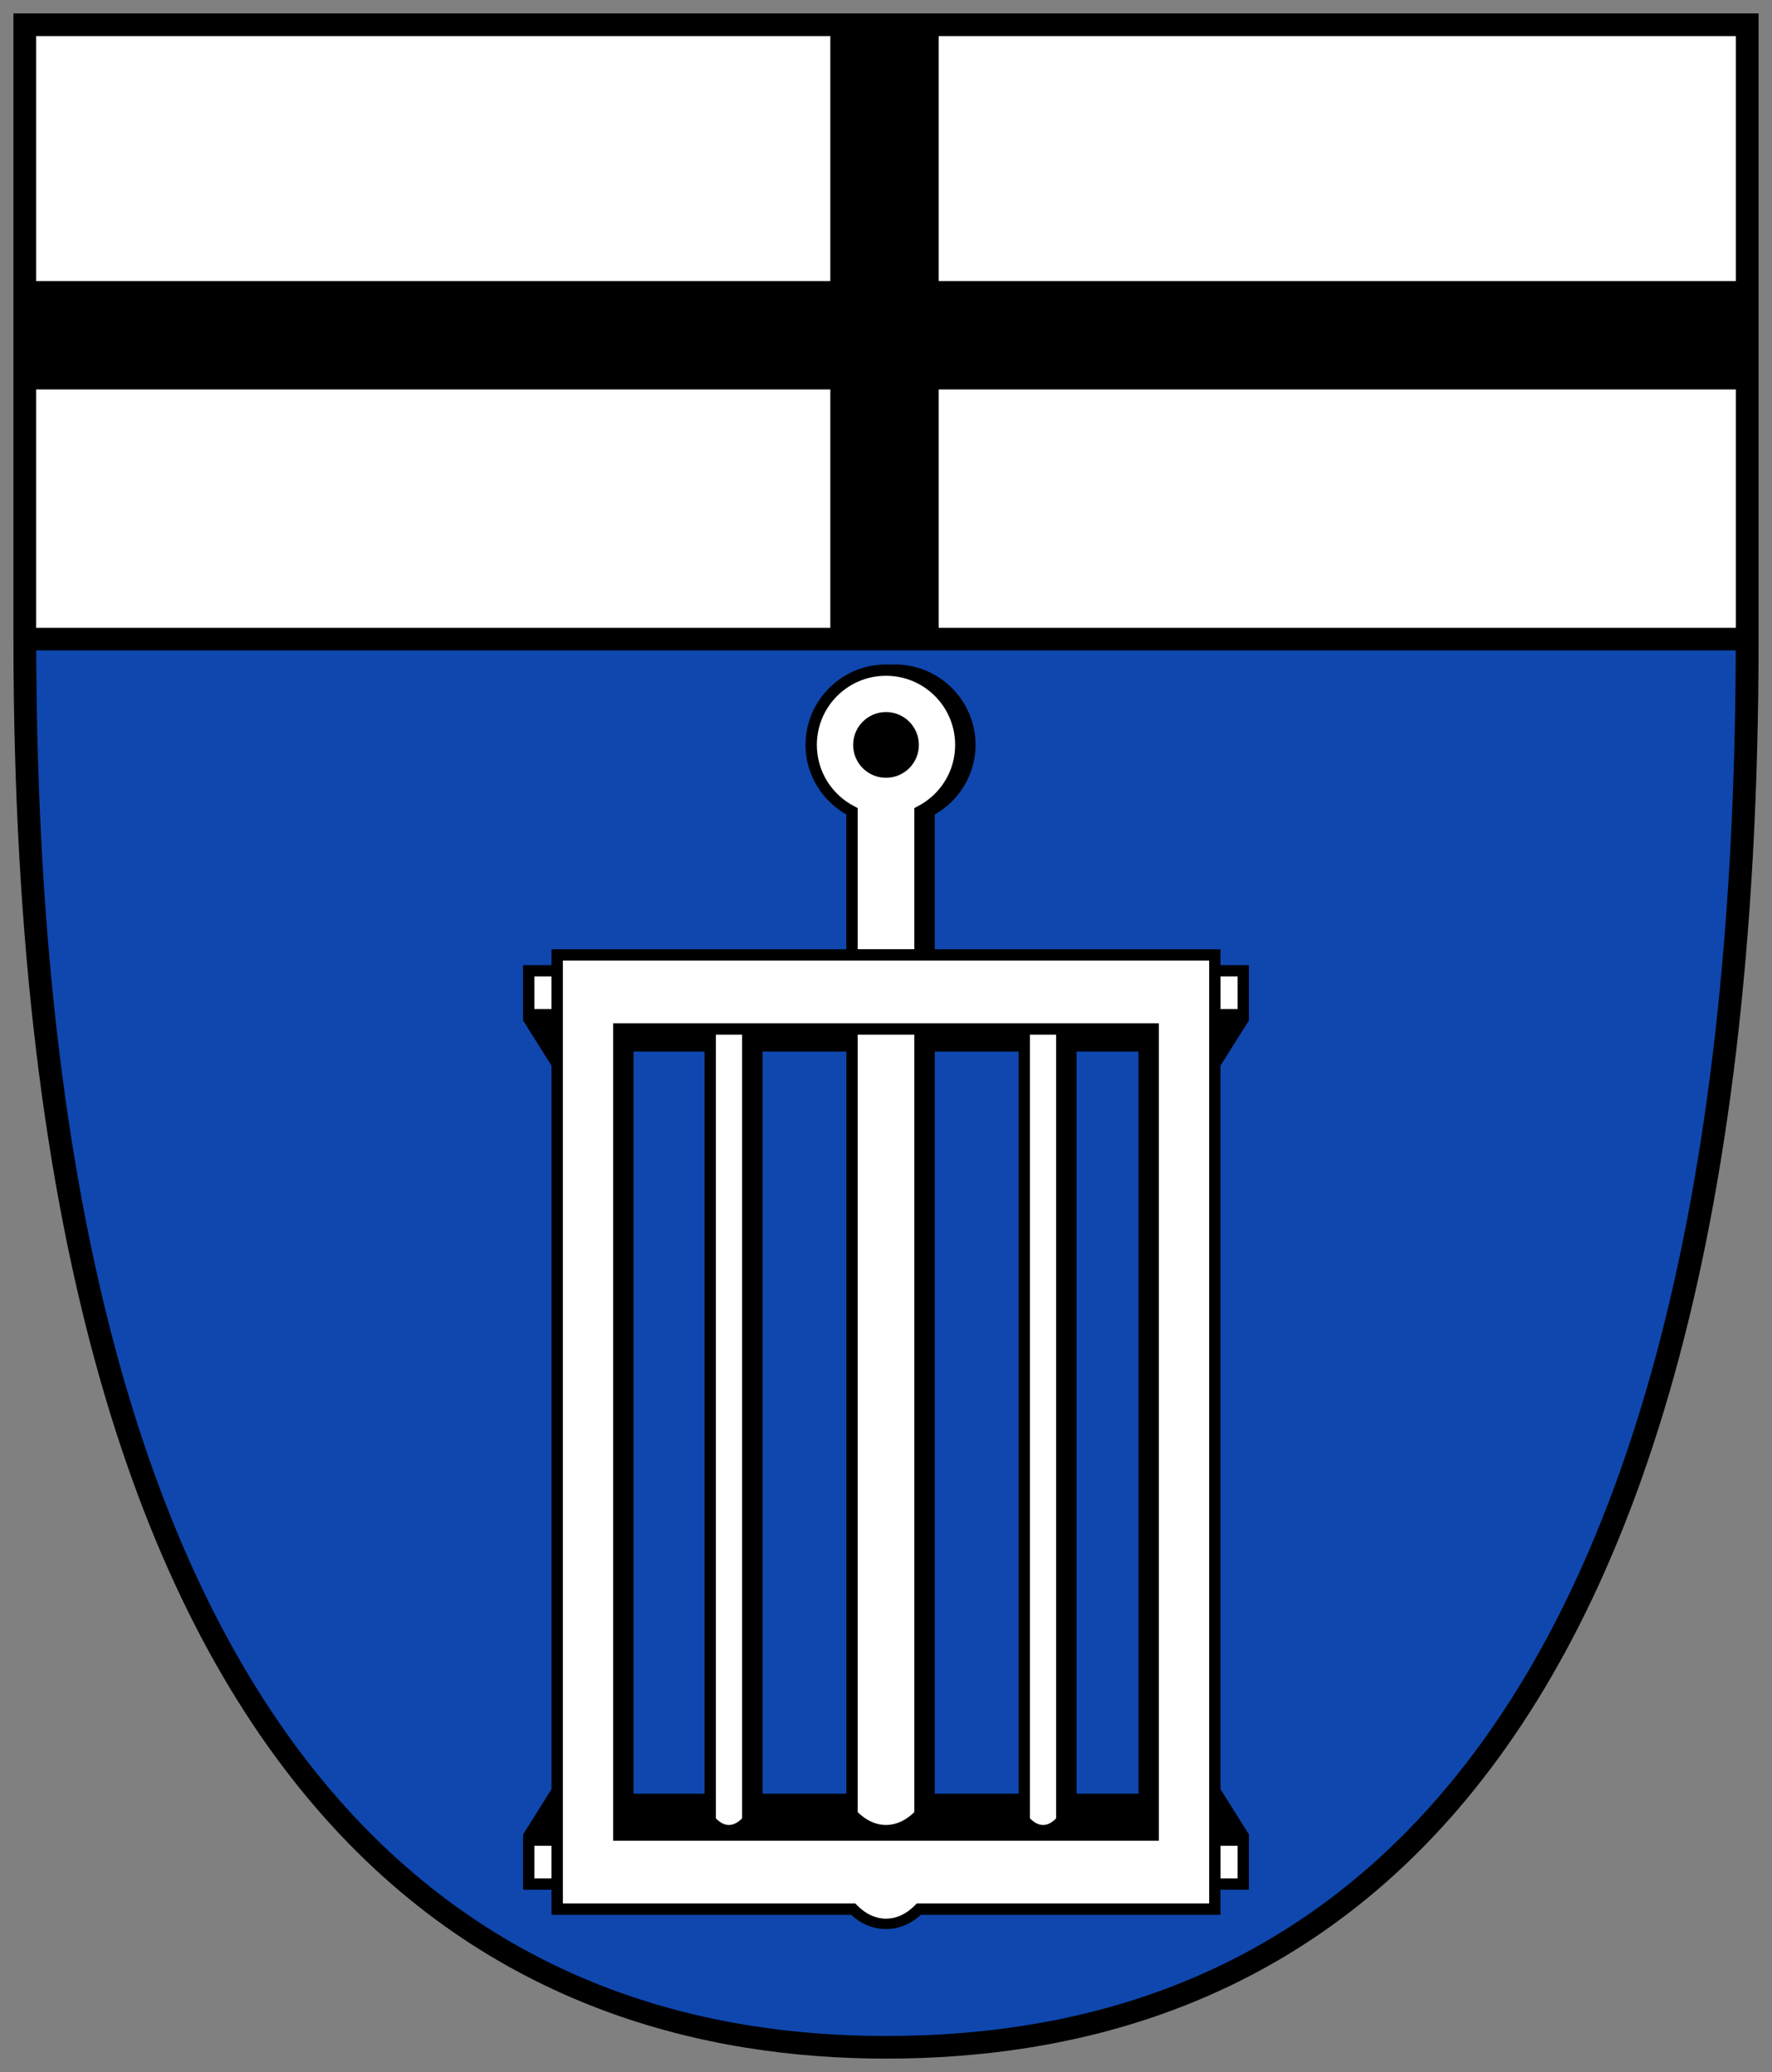 <?xml version="1.0" encoding="UTF-8" standalone="no"?>
<svg xmlns="http://www.w3.org/2000/svg" width="390" height="456">
 <rect width="100%" height="100%" fill="#808080" stroke="none"/>
 <path d="m2.958 2.953v137.69c0 134.34 28.16 212.45 66.45 257.05 38.29 44.609 86.57 55.35 125.6 55.35 39.908 0 88.21-10.731 126.28-55.35 38.07-44.615 65.76-122.72 65.76-257.05v-137.69h-384.08"/>
 <g fill="#fff">
  <path d="m7.947 7.942h174.8v53.912h-174.8v-53.912"/>
  <path d="m206.6 7.942h175.45v53.912h-175.45v-53.912"/>
  <path d="m7.947 85.71h174.8v52.45h-174.8v-52.45"/>
  <path d="m206.6 85.71h175.45v52.45h-175.45v-52.45"/>
 </g>
 <path d="m7.978 143.14h374.04c-.35 132.08-27.805 208.26-64.54 251.32-36.975 43.34-83.45 53.6-122.48 53.6-38.13 0-84.59-10.26-121.79-53.6-36.961-43.06-64.875-119.24-65.23-251.32" fill="#0f47af"/>
 <path d="m195 146.23c-9.763 0-17.711 7.948-17.711 17.711 0 6.572 3.648 12.257 8.98 15.31v29.653h-63.64-1.247v1.247 2.245h-5.02-1.247v1.247 9.666 1.247l6.267 9.978v159.21l-6.267 9.978v1.247 9.666 1.247h1.247 5.02v4.272 1.247h1.247 64.7c4.498 4.178 10.843 4.178 15.341 0h64.7 1.247v-1.247-4.272h5.02 1.247v-1.247-9.666-1.247l-6.267-9.978v-159.21l6.267-9.978v-1.247-9.666-1.247h-1.247-5.02v-2.245-1.247h-1.247-61.64v-29.653c5.335-3.052 8.98-8.736 8.98-15.31 0-9.763-7.948-17.711-17.711-17.711h-1.996m-55.56 85.19h15.622v163.32h-15.622v-163.32m28.374 0h18.459v163.32h-18.459v-163.32m37.916 0h18.459v163.32h-18.459v-163.32m31.21 0h13.626v163.32h-13.626v-163.32"/>
 <path d="m195 148.72c-8.413 0-15.216 6.803-15.216 15.216 0 5.92 3.367 11.01 8.294 13.532l.686.374v.748 30.31h12.472v-30.31-.748l.686-.374c4.93-2.518 8.294-7.609 8.294-13.532 0-8.413-6.803-15.216-15.216-15.216m0 7.982c3.993 0 7.234 3.241 7.234 7.234 0 3.993-3.241 7.234-7.234 7.234-3.993 0-7.234-3.241-7.234-7.234 0-3.993 3.241-7.234 7.234-7.234m-71.12 54.691v207.51h63.827.53l.374.374c3.846 3.962 8.938 3.962 12.784 0l.374-.374h.53 63.827v-207.51h-142.25m11.07 13.813h1.247 117.61 1.247v1.247 177.39 1.247h-1.247-117.61-1.247v-1.247-177.39-1.247m22.606 2.494v172.46c.928.974 1.898 1.465 2.869 1.465.971 0 1.971-.492 2.9-1.465v-172.46h-5.768m31.21 0v171.09c1.888 1.876 4.063 2.837 6.236 2.837 2.173 0 4.348-.961 6.236-2.837v-171.09h-12.472m37.916 0v172.46c.928.974 1.929 1.465 2.9 1.465.971 0 1.94-.492 2.869-1.465v-172.46h-5.768m41.938-12.815h3.773v7.172h-3.773v-7.172m-147.24 0h-3.773v7.172h3.773v-7.172m147.24 198.49h3.773v-7.172h-3.773v7.172m-147.24 0h-3.773v-7.172h3.773v7.172" fill="#fff"/>
</svg>
